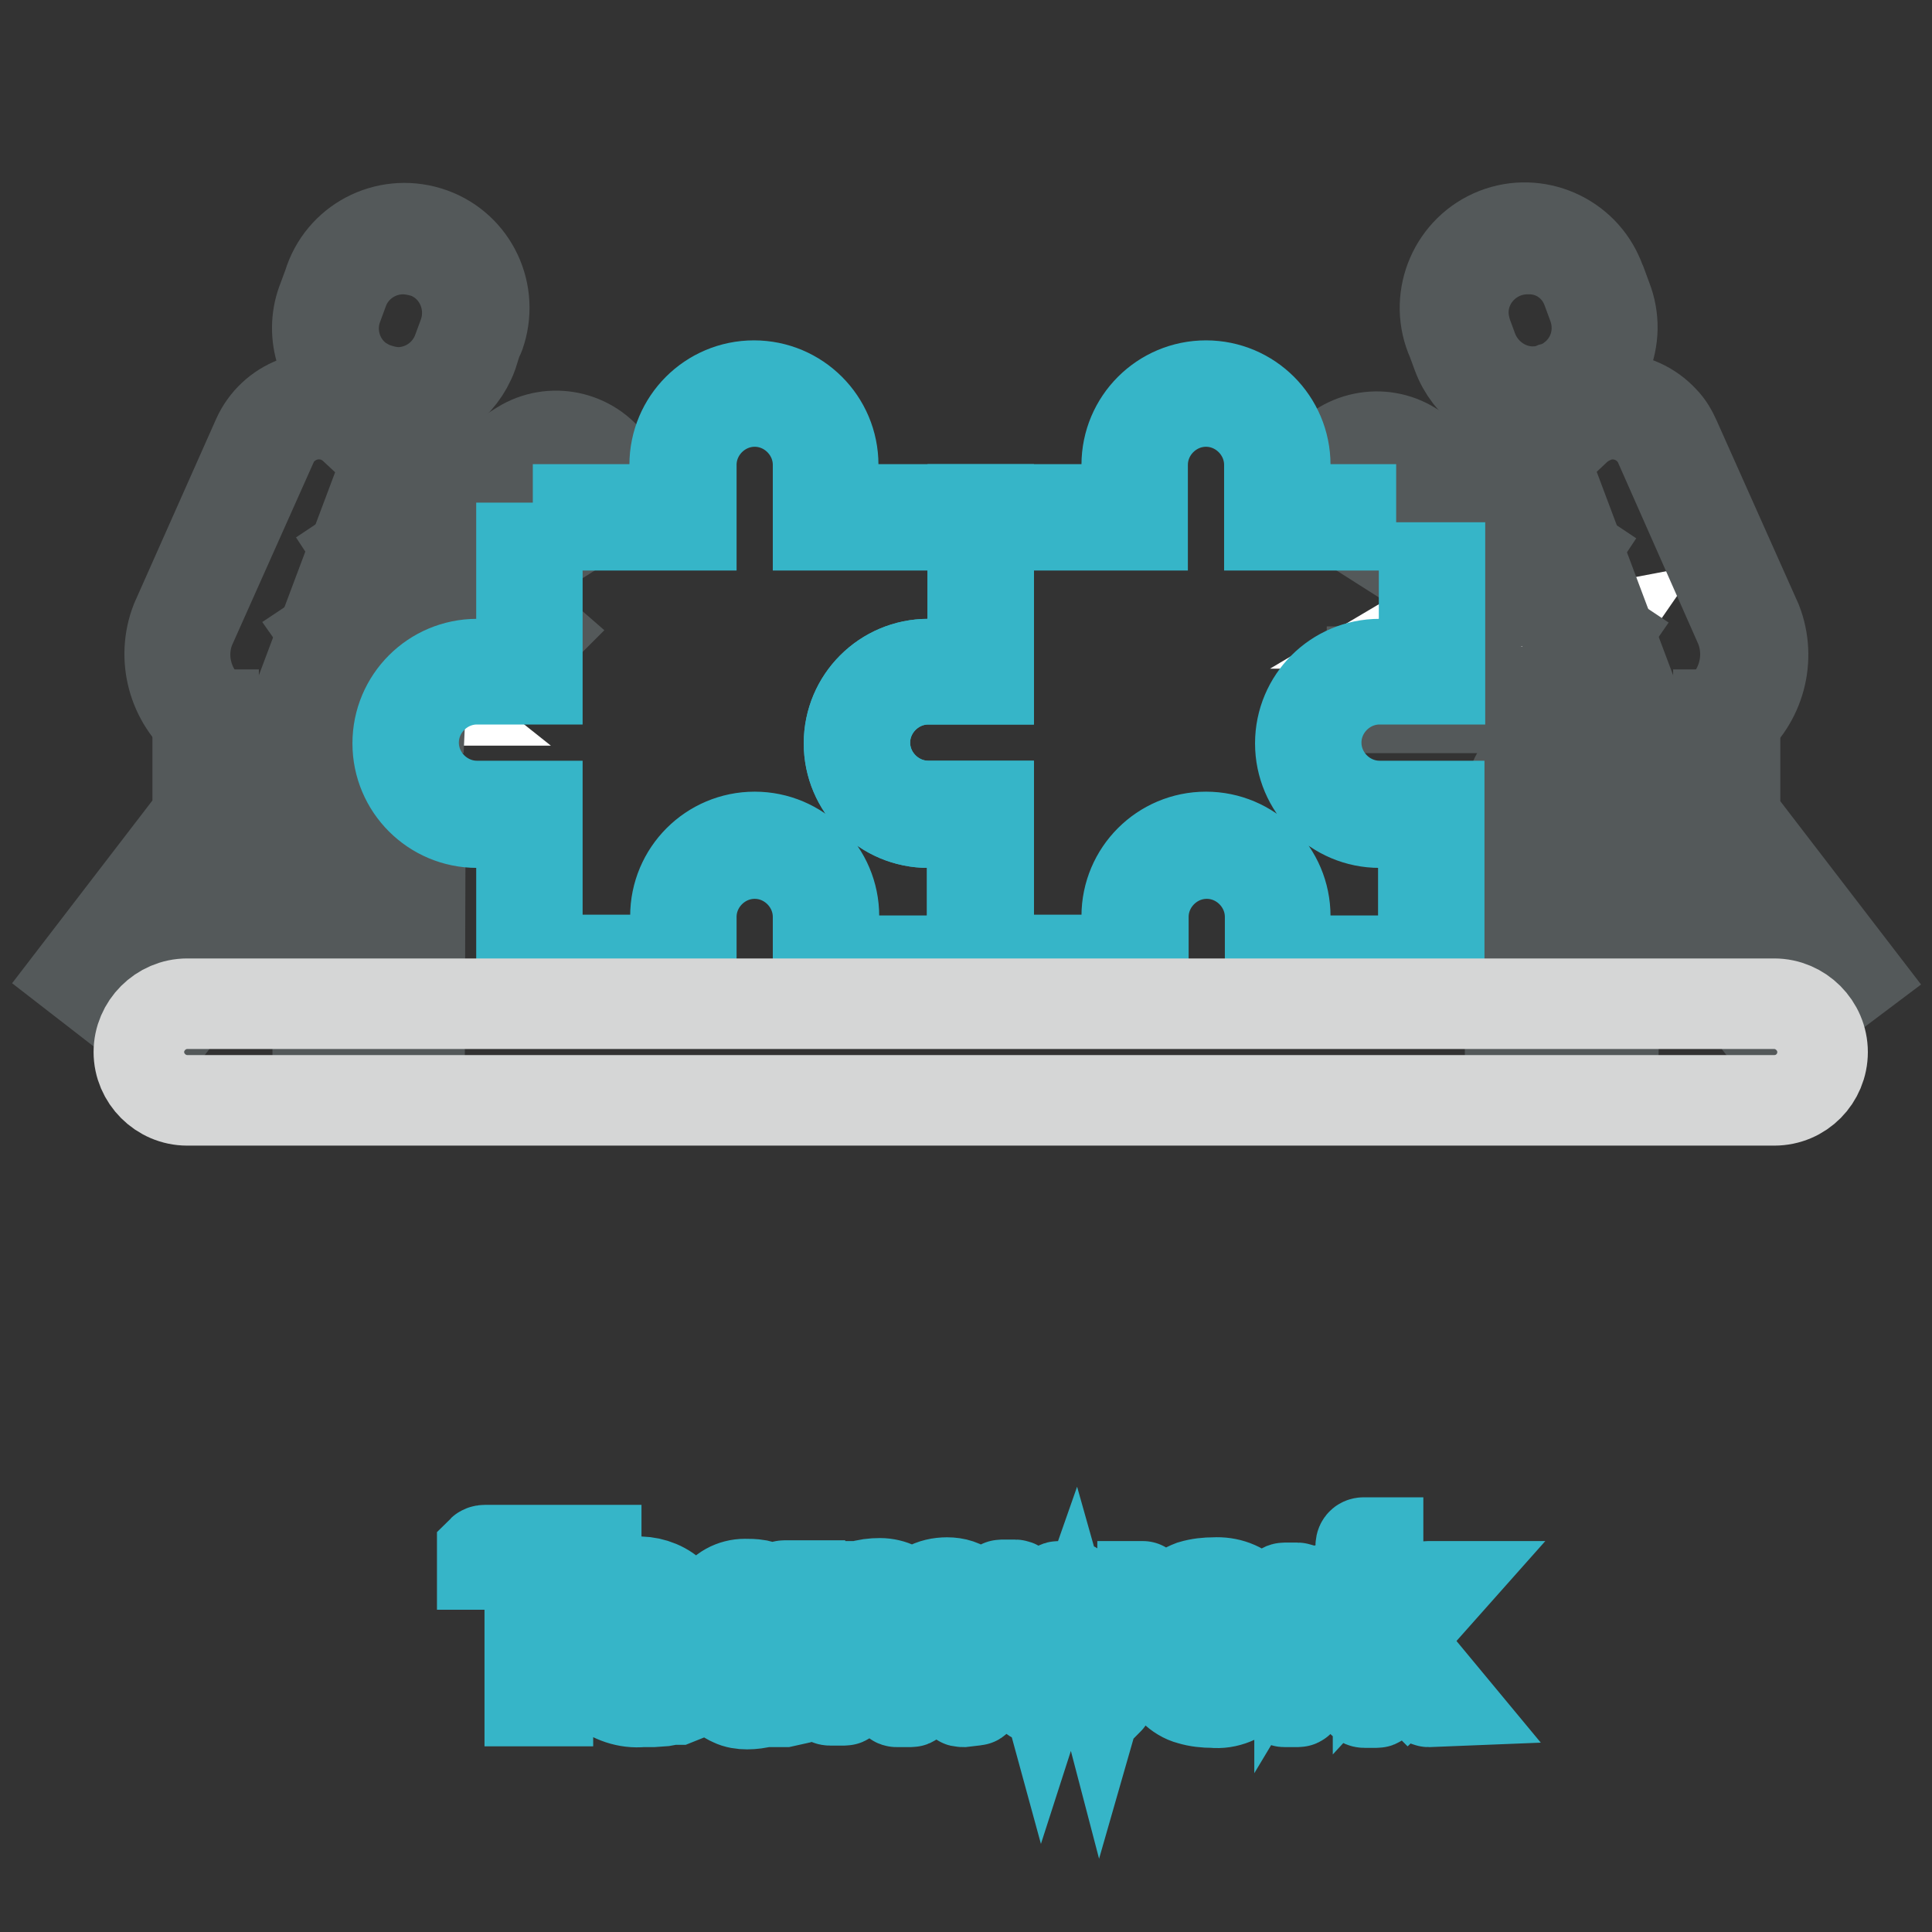 <?xml version="1.0" encoding="utf-8"?>
<!-- Svg Vector Icons : http://www.onlinewebfonts.com/icon -->
<!DOCTYPE svg PUBLIC "-//W3C//DTD SVG 1.1//EN" "http://www.w3.org/Graphics/SVG/1.1/DTD/svg11.dtd">
<svg version="1.1" xmlns="http://www.w3.org/2000/svg" xmlns:xlink="http://www.w3.org/1999/xlink" x="0px" y="0px" viewBox="0 0 256 256" enable-background="new 0 0 256 256" xml:space="preserve">
<rect x="0" y="0" width="256" height="256" fill="#333333" stroke="none"/>
<g> <path stroke-width="12" fill-opacity="0" stroke="#36b5c8"  d="M73.7,207.3c-0.3,0-0.6,0-0.9,0.1c-0.1,0-0.2,0.3-0.2,0.8v16.7c0,0.2,0,0.3,0,0.5h-2.4c0-0.1,0-0.2,0-0.4 v-16.8c0-0.4,0-0.7-0.2-0.8c-0.3-0.1-0.6-0.2-0.9-0.1h-5.2v-1.8c0,0,0.1-0.1,0.4-0.1h14.4c0.1,0,0.2,0,0.3,0v1.7h-0.2L73.7,207.3z  M80.3,218.4c-0.2,1.6,0.3,3.1,1.3,4.3c1,0.9,2.4,1.4,3.7,1.3c1,0,2,0,2.9-0.2c0.5-0.1,1.1-0.2,1.6-0.4h0.5v1.3 c0,0.1-0.1,0.2-0.1,0.3l-0.5,0.2l-0.7,0l-1.1,0.2l-1.4,0.1h-1.4c-2,0.2-4-0.5-5.6-1.8c-1.4-1.7-2-3.8-1.8-6 c-0.2-2.1,0.4-4.3,1.6-6.1c1.2-1.4,3.1-2.2,4.9-2c1.7-0.1,3.4,0.4,4.7,1.5c1.1,1.2,1.7,2.7,1.6,4.3v1.8c0,0.2,0,0.5-0.1,0.7 c0,0.1-0.3,0.2-0.7,0.2L80.3,218.4z M84.3,211.3c-0.6,0-1.2,0.1-1.8,0.4c-0.5,0.2-0.9,0.6-1.2,1c-0.3,0.5-0.5,1-0.7,1.5 c-0.1,0.6-0.2,1.2-0.2,1.8c0,0.2,0,0.5,0,0.7c0,0,0.3,0.2,0.7,0.2h6.3c0.3,0,0.5,0,0.6-0.2c0-0.2,0-0.5,0-0.7 c0.1-1.2-0.3-2.5-0.9-3.5C86.4,211.7,85.4,211.3,84.3,211.3L84.3,211.3z M103.9,225.5c-0.1,0-0.2,0-0.2,0v-1.8 c-0.3,0.4-0.6,0.8-1,1.1c-0.4,0.3-0.9,0.6-1.5,0.7c-0.7,0.2-1.5,0.3-2.2,0.3c-0.7,0-1.4-0.1-2-0.4c-0.7-0.3-1.3-0.8-1.8-1.3 c-0.6-0.7-1-1.6-1.3-2.5c-0.3-1.2-0.5-2.4-0.5-3.6c-0.1-2.1,0.4-4.1,1.4-5.9c0.8-1.4,2.3-2.2,3.9-2.2c0.6,0,1.1,0,1.7,0.1 c0.4,0.1,0.8,0.2,1.2,0.3c0.4,0.2,0.8,0.5,1.1,0.8c0.4,0.4,0.7,0.7,1.1,1.1v-1.7c0-0.2,0-0.4,0.1-0.4h2.1c0,0.1,0,0.3,0,0.4v13.8 c0,0.2,0,0.4,0,0.6c0,0-0.1,0.2-0.3,0.2L103.9,225.5z M103.2,215.6c0-0.4-0.1-0.8-0.2-1.2c-0.1-0.5-0.4-0.9-0.7-1.4 c-0.3-0.4-0.7-0.8-1.2-1.1c-0.5-0.3-1.1-0.5-1.8-0.5c-1.1-0.1-2.1,0.4-2.7,1.2c-0.7,1.2-1.1,2.6-1,4.1v2.5 c-0.1,1.3,0.2,2.6,0.9,3.7c0.6,0.9,1.7,1.5,2.8,1.4c0.6,0,1.1-0.1,1.6-0.4c0.4-0.2,0.8-0.6,1.2-0.9c0.3-0.3,0.5-0.7,0.7-1.1 c0.1-0.3,0.2-0.6,0.2-0.9L103.2,215.6z M127.6,225.5c-0.2,0-0.3,0-0.3-0.1c0-0.2,0-0.3,0-0.5v-9.4c0-0.4,0-0.8,0-1.3 c-0.1-0.4-0.2-0.7-0.4-1.1c-0.2-0.3-0.5-0.6-0.9-0.7c-0.5-0.2-1-0.3-1.5-0.3c-0.5,0-1,0.1-1.5,0.3c-0.4,0.2-0.8,0.5-1.1,0.8 c-0.3,0.3-0.5,0.7-0.7,1.1c-0.1,0.3-0.2,0.7-0.2,1v9.2c0,0.6,0,1-0.3,1h-1.9c-0.2,0-0.2-0.2-0.2-0.7v-9.4c0-0.4,0-0.8-0.1-1.3 c-0.1-0.4-0.2-0.7-0.4-1.1c-0.2-0.3-0.6-0.6-0.9-0.7c-1-0.4-2.2-0.4-3.2,0c-0.4,0.2-0.8,0.5-1.1,0.9c-0.3,0.4-0.5,0.8-0.6,1.2 c-0.1,0.4-0.2,0.8-0.2,1.3v9.4c0,0.1-0.1,0.2-0.2,0.2c0,0,0,0,0,0H110c-0.3,0-0.5-0.2-0.5-0.7v-13.9c0-0.3,0.1-0.5,0.4-0.5h1.8v0.2 c0,0.2,0,0.4,0,0.5v1.1c0.6-0.8,1.3-1.4,2.2-1.8c0.9-0.3,1.8-0.4,2.7-0.4c0.8,0,1.6,0.2,2.2,0.5c0.8,0.5,1.3,1.3,1.7,2.2 c0.6-0.8,1.3-1.5,2.2-2.1c0.9-0.5,1.8-0.7,2.8-0.7c1.1,0,2.1,0.3,2.9,1c0.9,1,1.3,2.3,1.1,3.7v9.9c0,0.6,0,1-0.2,1L127.6,225.5z  M147.1,224.8c-0.1,0.2-0.2,0.4-0.3,0.5c-0.1,0-0.3,0-0.4,0H145c-0.4,0-0.7-0.2-0.7-0.6l-2.2-7.8l-2.7,7.7 c-0.1,0.2-0.2,0.4-0.3,0.5c-0.1,0-0.3,0-0.4,0h-1.3c-0.2,0-0.4-0.1-0.5-0.2c-0.1-0.1-0.2-0.3-0.2-0.4l-4.1-14.1 c0-0.3,0-0.4,0.1-0.4h1.8c0.2,0,0.3,0.1,0.4,0.5l3.5,12.8l2.9-9l-1.2-4c0,0,0-0.1,0.2-0.1h1.7c0.1,0,0.2,0,0.3,0.1l0.2,0.3l3.4,13 l3.7-12.9c0-0.3,0.2-0.5,0.4-0.5h1.4c0,0,0.1,0,0,0v0.4L147.1,224.8z M160.7,225.6c-1,0-2-0.1-3-0.4c-0.8-0.2-1.6-0.7-2.2-1.3 c-0.6-0.7-1.1-1.6-1.3-2.5c-0.3-1.2-0.5-2.5-0.4-3.7c0-1.3,0.1-2.5,0.5-3.7c0.3-0.9,0.7-1.8,1.4-2.5c0.6-0.6,1.4-1.1,2.2-1.4 c1-0.3,2-0.4,3-0.4c1.8-0.1,3.6,0.5,4.9,1.9c1.3,1.8,1.9,4,1.7,6.2c0.1,2.1-0.5,4.1-1.7,5.8C164.4,225,162.6,225.8,160.7,225.6 L160.7,225.6z M164.9,216.2c0.1-1.2-0.3-2.5-0.9-3.5c-0.8-1-2-1.5-3.2-1.4c-1.1,0-2.3,0.4-3.1,1.2c-0.9,1.1-1.4,2.4-1.2,3.8v2.9 c0,0.8,0.1,1.5,0.3,2.2c0.2,0.6,0.5,1.1,0.9,1.5c0.4,0.4,0.9,0.7,1.4,0.9c0.5,0.2,1.1,0.3,1.7,0.3c1.2,0,2.3-0.5,3-1.4 c0.8-1.1,1.2-2.5,1.1-3.8L164.9,216.2z M177.6,211.8c0,0,0,0.1-0.2,0.1c-0.5,0-0.9,0.1-1.4,0.2c-0.4,0.1-0.8,0.3-1.2,0.5 c-0.7,0.4-1.4,0.9-1.9,1.5c-0.4,0.5-0.7,1.1-0.7,1.7v8.9c0,0.2,0,0.4,0,0.6c0,0.1-0.1,0.2-0.2,0.2c0,0,0,0,0,0h-1.7 c-0.2,0-0.3,0-0.4-0.2c0-0.2,0-0.4,0-0.5v-13.9c0-0.1,0-0.3,0-0.4c0,0,0.2-0.1,0.3-0.1h1.7c0.2,0,0.3,0.1,0.3,0.4v2.5 c0.6-1,1.5-1.7,2.5-2.3c0.8-0.4,1.8-0.7,2.7-0.7v0.1L177.6,211.8z M189.3,225.5c-0.1,0-0.2-0.1-0.3-0.1l-0.5-0.5l-5.9-6.9v7.4 c0,0.1,0,0.2-0.2,0.2h-1.6c-0.3,0-0.5-0.2-0.5-0.7v-20c0-0.3,0.1-0.5,0.4-0.5h1.9c0,0.1,0,0.3,0,0.4v12.3l5.8-6.3l0.4-0.4 c0.1-0.1,0.2-0.2,0.4-0.2h2.2l-6.4,7.2c1.1,1.2,2.2,2.5,3.4,3.9l3.4,4.1L189.3,225.5z"/> <path stroke-width="12" fill-opacity="0" stroke="#ffffff"  d="M70.5,84.4c-1.4-1.2-3.1-1.9-4.9-1.9H55l-6.7-10.2L70.5,84.4z"/> <path stroke-width="12" fill-opacity="0" stroke="#54595a"  d="M69.8,85.3c-1.2-1.1-2.7-1.6-4.3-1.7h-11l-7-10.7l1.8-1.2l6.4,9.9h9.9c2.1,0,4.1,0.8,5.7,2.2L69.8,85.3z"/> <path stroke-width="12" fill-opacity="0" stroke="#ffffff"  d="M44.1,83.5l4.9,7.1c1,1.4,2.5,2.2,4.2,2.2h2.6L44.1,83.5z"/> <path stroke-width="12" fill-opacity="0" stroke="#54595a"  d="M55.7,93.8h-2.6c-2,0-3.8-1-4.9-2.7L43.2,84l1.8-1.2l4.9,7.1c0.8,1.1,2,1.7,3.3,1.7h2.6L55.7,93.8z"/> <path stroke-width="12" fill-opacity="0" stroke="#ffffff"  d="M80,62.2c-2.4-3.4-7-4.4-10.5-2.1l-10.4,6.5L47.6,55.9c-3.2-3-8.2-2.8-11.2,0.4c-0.6,0.6-1.1,1.3-1.4,2.1 L24.2,82.6c-1.7,4.5-0.4,9.6,3.4,12.6l15.4,13v28.1h11.4V106c0-1.6-0.6-3.1-1.7-4.2l-11.4-11l6.9-18.4l5.7,5.1 c2.1,1.9,5.2,2.1,7.6,0.6l20.5-13L80,62.2z"/> <path stroke-width="12" fill-opacity="0" stroke="#54595a"  d="M55.6,137.4H42.1v-28.6L27,96.1c-4.1-3.3-5.6-8.9-3.7-13.8l10.8-24.3c2-4.5,7.3-6.6,11.8-4.5 c0.9,0.4,1.7,1,2.5,1.6l10.9,10.1l9.7-6.1c4-2.5,9.3-1.4,12,2.5l2.7,3.8L62.2,79c-2.8,1.7-6.4,1.4-8.8-0.7l-4.6-4.1l-6.1,16.3 l10.9,10.5c1.3,1.3,2.1,3.1,2.1,4.9L55.6,137.4z M44.2,135.3h9.3V106c0-1.3-0.6-2.5-1.5-3.4L40.1,91.1l7.7-20.5l6.9,6.1 c1.7,1.6,4.3,1.8,6.3,0.5l19.6-12.3l-1.4-2c-2.1-3-6.1-3.8-9.1-1.8L59,68L46.9,56.7c-2.8-2.6-7.1-2.4-9.7,0.4 c-0.5,0.5-0.9,1.2-1.2,1.9L25.2,83.2c-1.6,4-0.3,8.6,3.1,11.3l15.8,13.3L44.2,135.3z"/> <path stroke-width="12" fill-opacity="0" stroke="#54595a"  d="M21.1,137.8L10,129.2l16.2-21.1V94.7h2.1v14.2l-15.4,20.1l7.9,6l14.8-19.3c0.8-1,1.2-2.3,1.2-3.6v-8.1h2.1 v8c0,1.8-0.6,3.5-1.7,4.9L21.1,137.8z M52.9,54c-1.2,0-2.5-0.2-3.7-0.7l-0.4-0.1c-0.9-0.3-1.7-0.8-2.5-1.3 c-3.8-2.8-5.3-7.9-3.5-12.3l0.7-1.9c1.7-5.6,7.6-8.7,13.2-7c5.6,1.7,8.7,7.6,7,13.2c-0.1,0.4-0.3,0.8-0.5,1.2L62.6,47 C61.1,51.1,57.2,53.9,52.9,54z M53.4,33c-3.5,0-6.7,2.2-7.9,5.5l-0.7,1.9c-1.4,3.5-0.3,7.6,2.8,9.9c0.6,0.4,1.3,0.8,2,1.1l0.4,0.1 c0.9,0.3,1.9,0.5,2.9,0.5c3.5-0.1,6.6-2.3,7.8-5.7l0.7-1.9c1.6-4.4-0.6-9.3-5-10.9C55.4,33.2,54.4,33,53.4,33L53.4,33z"/> <path stroke-width="12" fill-opacity="0" stroke="#36b5c8"  d="M131,129.4h-22.6v-7.9c0-4.6-3.8-8.4-8.4-8.4c-4.6,0-8.4,3.8-8.4,8.4c0,0,0,0,0,0v8H69.1V109h-5.9 c-5.8,0-10.5-4.7-10.5-10.5c0-5.8,4.7-10.5,10.5-10.5h5.9V72.6h2.1V90h-8c-4.6,0-8.4,3.8-8.4,8.4c0,4.6,3.8,8.4,8.4,8.4h8v20.4 h18.3v-5.8c0-5.8,4.7-10.5,10.5-10.5c5.8,0,10.5,4.7,10.5,10.5v5.9h18.3V109H123c-5.8,0-10.5-4.7-10.5-10.5 c0-5.8,4.7-10.5,10.5-10.5h5.9V69.6h-20.5v-8c0-4.6-3.8-8.4-8.4-8.4c-4.6,0-8.4,3.8-8.4,8.4v8h-15v-2.1h12.8v-5.9 c0-5.8,4.7-10.5,10.5-10.5c5.8,0,10.5,4.7,10.5,10.5v5.9H131V90h-8c-4.6,0-8.4,3.8-8.4,8.4c0,4.6,3.8,8.4,8.4,8.4h8V129.4z"/> <path stroke-width="12" fill-opacity="0" stroke="#ffffff"  d="M190.2,82.6h10.7l6.7-10.3L190.2,82.6z"/> <path stroke-width="12" fill-opacity="0" stroke="#54595a"  d="M201.4,83.7h-11l-0.3-2.1l0.3,0h9.9l6.4-9.8l1.8,1.2L201.4,83.7z"/> <path stroke-width="12" fill-opacity="0" stroke="#ffffff"  d="M211.8,83.5l-4.9,7.1c-1,1.4-2.5,2.2-4.2,2.2h-19.9V89L211.8,83.5z"/> <path stroke-width="12" fill-opacity="0" stroke="#54595a"  d="M202.7,93.8h-20.9V89h2.1v2.7h18.8c1.3,0,2.6-0.6,3.3-1.7l4.9-7.1l1.8,1.2l-4.9,7.1 C206.6,92.8,204.7,93.8,202.7,93.8L202.7,93.8z"/> <path stroke-width="12" fill-opacity="0" stroke="#ffffff"  d="M175.8,62.2c2.4-3.4,7-4.4,10.5-2.1l10.4,6.5l11.5-10.7c3.2-3,8.2-2.8,11.2,0.4c0.6,0.6,1.1,1.3,1.4,2.1 l10.8,24.2c1.7,4.5,0.4,9.6-3.4,12.6l-15.4,13v28.1h-11.5V106c0-1.6,0.6-3.1,1.8-4.2l11.4-11l-6.9-18.4l-5.7,5.1 c-2.1,1.9-5.2,2.1-7.6,0.6l-20.5-13L175.8,62.2z"/> <path stroke-width="12" fill-opacity="0" stroke="#54595a"  d="M213.8,137.4h-13.7V106c0-1.9,0.8-3.6,2.1-4.9l10.9-10.5l-6.1-16.3l-4.4,4.1c-2.5,2.2-6.1,2.5-8.8,0.7 l-21.4-13.6l2.7-3.8c2.7-3.9,8-5,12-2.5l9.7,6.1l10.9-10.1c3.6-3.4,9.3-3.2,12.7,0.5c0.7,0.7,1.2,1.6,1.6,2.5l10.8,24.2 c1.9,4.9,0.4,10.5-3.7,13.8l-15,12.6L213.8,137.4z M202.4,135.3h9.3v-27.5l15.8-13.3c3.4-2.7,4.7-7.3,3.1-11.4l-10.7-24.2 c-1.5-3.4-5.6-5-9-3.4c-0.7,0.3-1.3,0.7-1.9,1.2L197,68l-11.1-7c-3-1.9-7.1-1.1-9.1,1.8l-1.4,2l19.6,12.4c2,1.2,4.5,1,6.3-0.5 l6.9-6.1l7.7,20.5l-11.9,11.5c-0.9,0.9-1.4,2.1-1.5,3.4L202.4,135.3z"/> <path stroke-width="12" fill-opacity="0" stroke="#54595a"  d="M234.8,137.8l-16.2-20.9c-1.1-1.4-1.7-3.2-1.7-4.9v-8h2.1v8c0,1.3,0.4,2.6,1.2,3.6l14.8,19.3l8-5.9 l-15.3-20V94.7h2.2v13.5l16.2,21.1L234.8,137.8z M203,54c-4.4,0-8.4-2.9-9.9-7l-0.7-1.9c-2.4-5.3,0-11.6,5.3-14 c5.3-2.4,11.6,0,14,5.3c0.2,0.4,0.3,0.8,0.5,1.2l0.7,1.9c2.1,5.3-0.4,11.3-5.7,13.5c-0.1,0-0.2,0.1-0.3,0.1l-0.4,0.1 C205.4,53.8,204.2,54,203,54L203,54z M202.4,33c-4.7,0-8.5,3.8-8.5,8.4c0,1,0.2,2,0.5,2.9l0.7,1.9c1.2,3.3,4.3,5.6,7.8,5.7 c1,0,2-0.1,2.9-0.5l0.4-0.1c0.7-0.3,1.4-0.6,2-1.1c3.1-2.3,4.2-6.3,2.8-9.9l-0.7-1.9C209.1,35.1,206,32.9,202.4,33L202.4,33z"/> <path stroke-width="12" fill-opacity="0" stroke="#36b5c8"  d="M190.8,129.4h-22.5v-7.9c0-4.6-3.8-8.4-8.4-8.4c-4.6,0-8.4,3.8-8.4,8.4v8h-22.5V109H123 c-5.8,0-10.5-4.7-10.5-10.5c0-5.8,4.7-10.5,10.5-10.5l0,0h5.9V67.5h20.4v-5.9c0-5.8,4.7-10.5,10.5-10.5c5.8,0,10.5,4.7,10.5,10.5 v5.9h8.7v2.1h-10.8v-8c0-4.6-3.8-8.4-8.4-8.4c-4.6,0-8.4,3.8-8.4,8.4v8H131v20.4h-8c-4.6,0-8.4,3.8-8.4,8.4s3.8,8.4,8.4,8.4 c0,0,0,0,0,0h8v20.4h18.3v-5.8c0-5.8,4.7-10.5,10.5-10.5c5.8,0,10.5,4.7,10.5,10.5v5.9h18.3V109h-5.8c-5.8,0-10.5-4.7-10.5-10.5 c0-5.8,4.7-10.5,10.5-10.5h5.9V75.2h2.1V90h-8c-4.6,0-8.4,3.8-8.4,8.4c0,4.6,3.8,8.4,8.4,8.4h7.9V129.4z"/> <path stroke-width="12" fill-opacity="0" stroke="#d5d6d6"  d="M235.1,145.8H24.8c-3.5,0-6.4-2.9-6.4-6.4s2.9-6.4,6.4-6.4h210.3c3.5,0,6.4,2.9,6.4,6.4 S238.7,145.8,235.1,145.8L235.1,145.8z"/></g>
</svg>